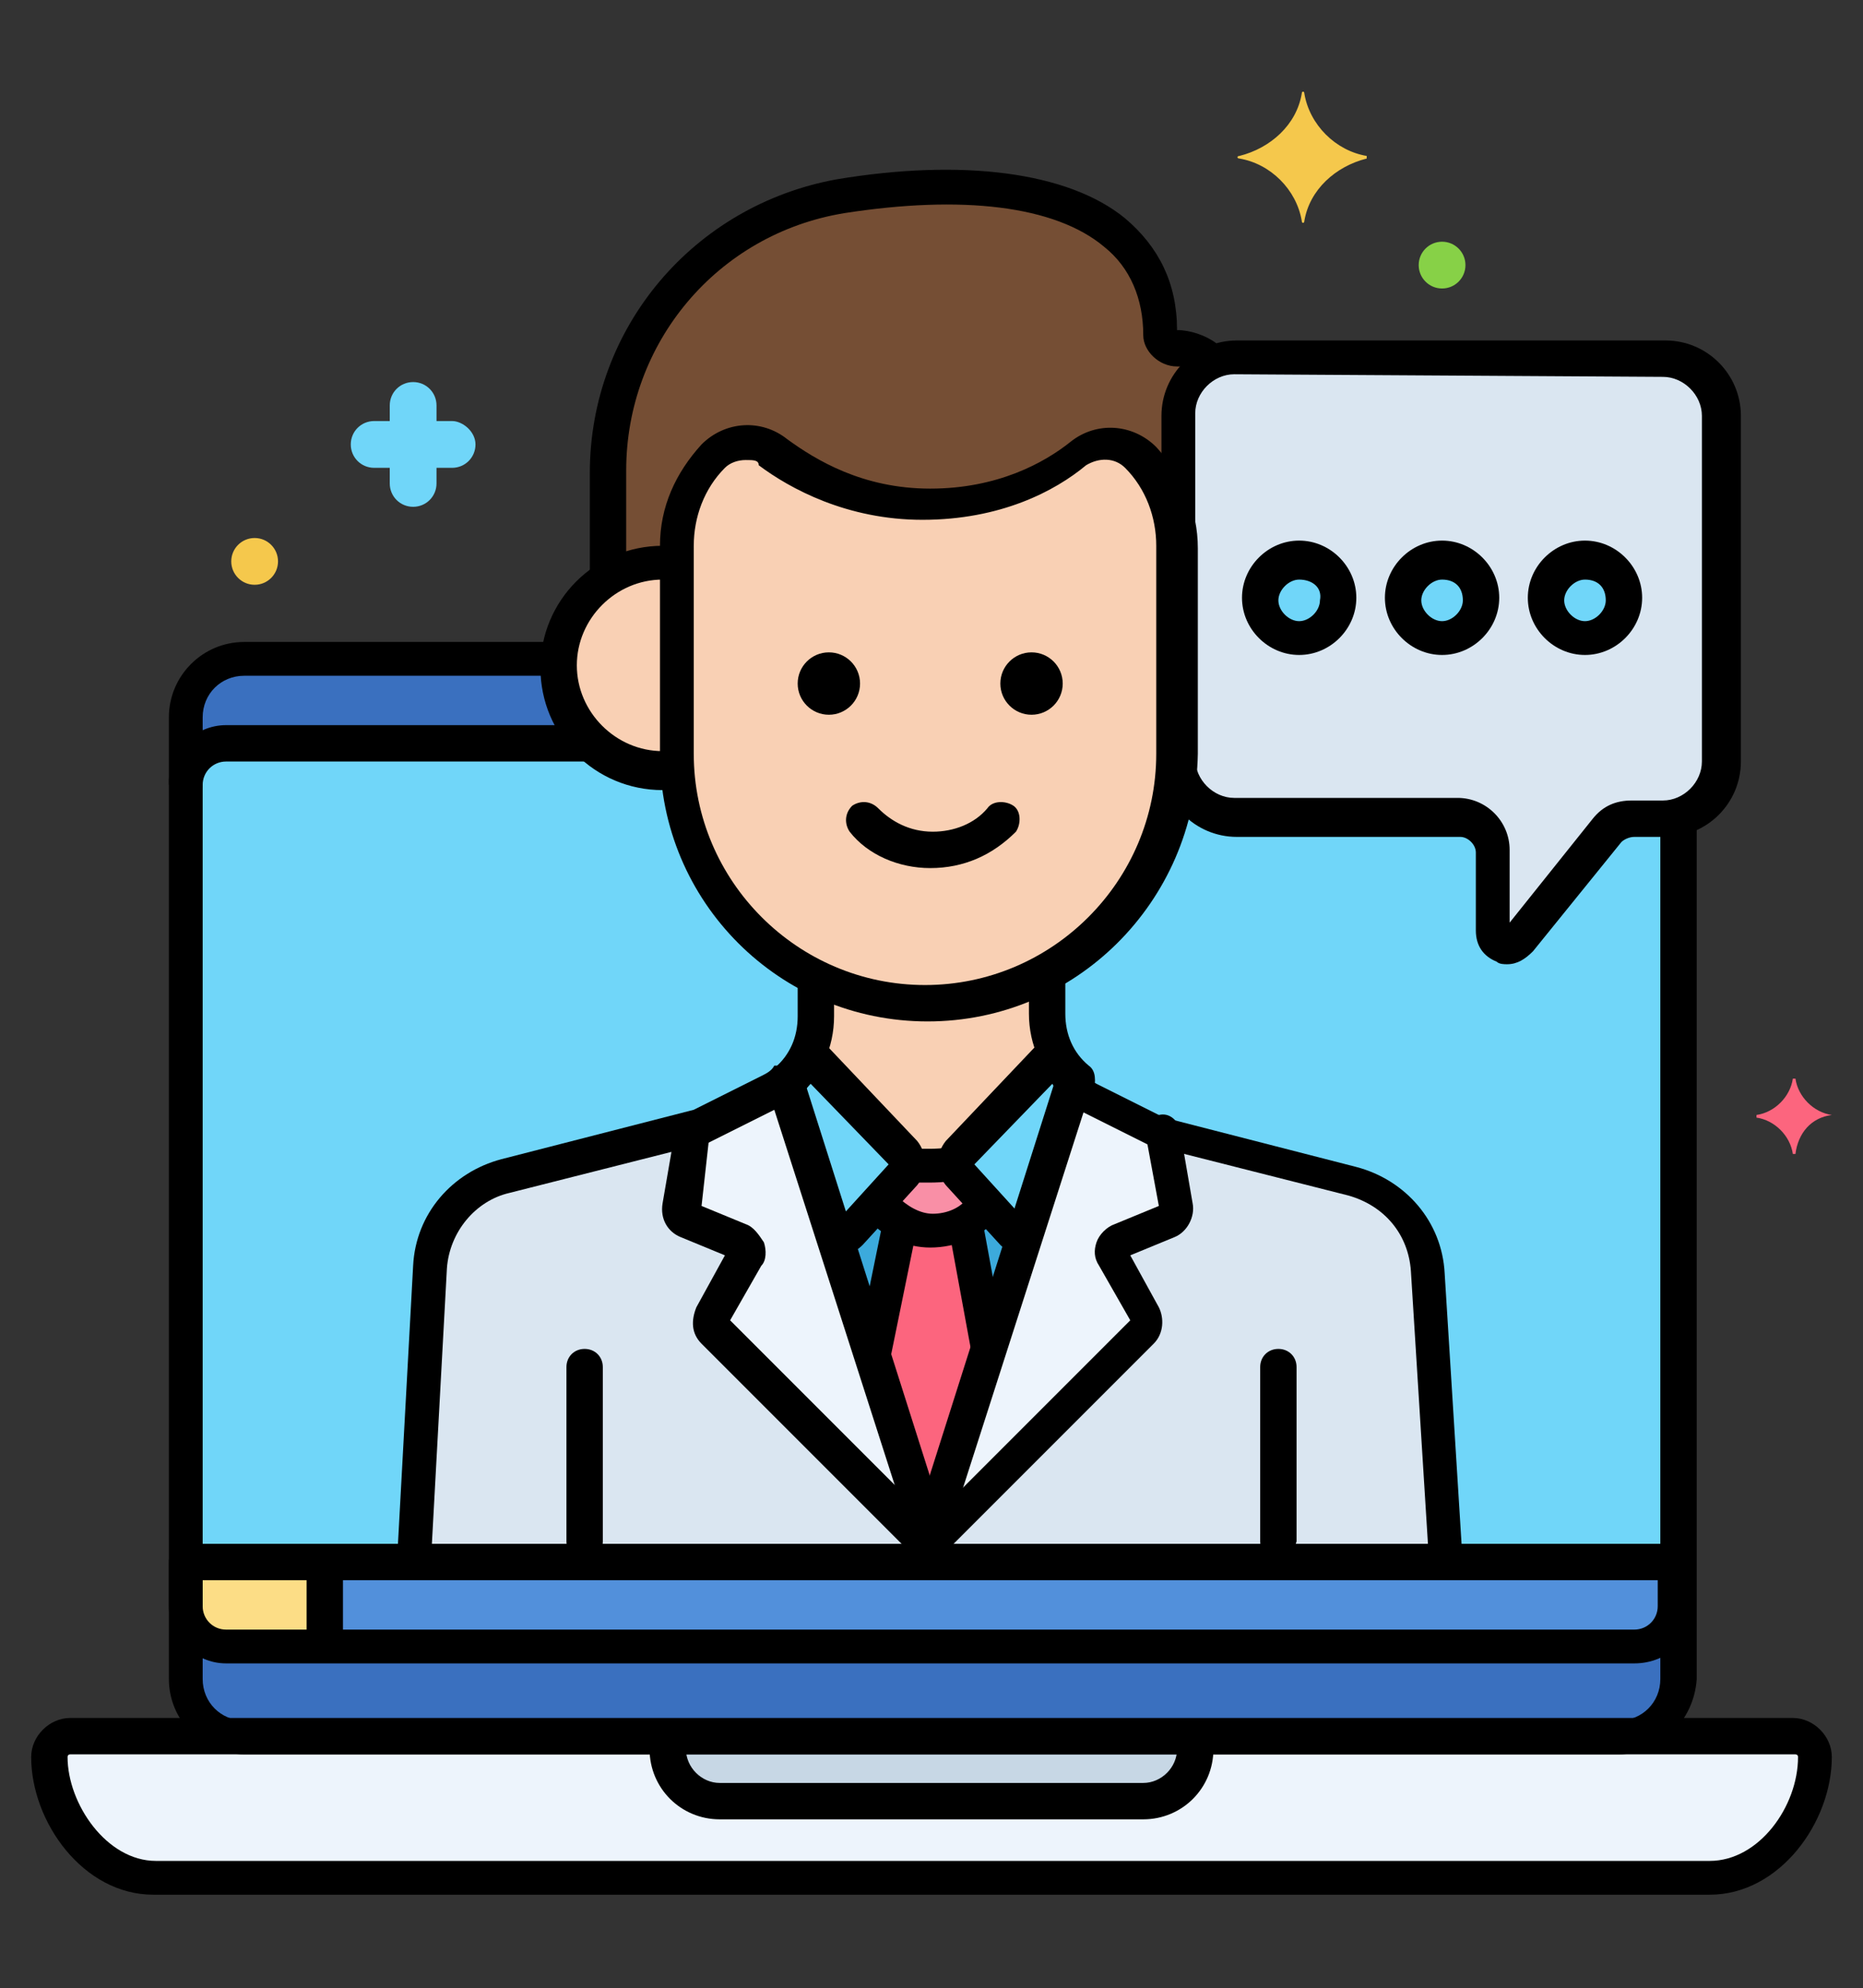 <?xml version="1.0" encoding="utf-8"?>
<!-- Generator: Adobe Illustrator 25.4.1, SVG Export Plug-In . SVG Version: 6.00 Build 0)  -->
<svg version="1.1" id="Layer_1" xmlns="http://www.w3.org/2000/svg" xmlns:xlink="http://www.w3.org/1999/xlink" x="0px" y="0px"
	 viewBox="0 0 71.7 76.5" style="enable-background:new 0 0 71.7 76.5;" xml:space="preserve">
<rect x="0" y="0" width="71.7" height="76.5" fill="#333333" stroke="none"/>
<style type="text/css">
	.st0{fill:#DAE6F1;}
	.st1{fill:#70D6F9;}
	.st2{fill:#EDF4FC;}
	.st3{fill:#C7D7E5;}
	.st4{fill:#3A70BF;}
	.st5{fill:#5290DB;}
	.st6{fill:#FCDD86;}
	.st7{fill:#3CAADC;}
	.st8{fill:#F9D0B4;}
	.st9{fill:#FC657E;}
	.st10{fill:#F98FA6;}
	.st11{fill:#754E34;}
	.st12{fill:#F5C84C;}
	.st13{fill:#87D147;}
</style>
<g id="Layer_53">
	<g>
		<g>
			<path class="st0" d="M64.1,13.8H47.5c-1.2,0-2.2,1-2.2,2.2v13.3c0,1.2,1,2.2,2.2,2.2h8.6c0.7,0,1.3,0.6,1.3,1.3v3
				c0,0.5,0.7,0.8,1,0.4l3.4-4.2c0.2-0.3,0.6-0.5,1-0.5h1.2c1.2,0,2.2-1,2.2-2.2V16C66.3,14.8,65.3,13.8,64.1,13.8L64.1,13.8z"/>
		</g>
		<g>
			<circle class="st1" cx="50" cy="23.1" r="1.5"/>
		</g>
		<g>
			<circle class="st1" cx="55.5" cy="23.1" r="1.5"/>
		</g>
		<g>
			<circle class="st1" cx="61" cy="23.1" r="1.5"/>
		</g>
		<g>
			<path class="st2" d="M69,66.8H2.7c-0.4,0-0.8,0.4-0.8,0.8c0,2.2,1.8,4.6,4,4.6h59.8c2.2,0,4-2.4,4-4.6
				C69.8,67.2,69.4,66.8,69,66.8z"/>
		</g>
		<g>
			<path class="st3" d="M44,69.3H27.7c-1.1,0-2-0.9-2-2v-0.5H46v0.5C46,68.4,45.1,69.3,44,69.3z"/>
		</g>
		<g>
			<g>
				<path class="st4" d="M64.1,31.5h-1.2c-0.4,0-0.8,0.2-1,0.5l-3.4,4.2c-0.3,0.4-1,0.2-1-0.4v-3c0-0.7-0.6-1.3-1.3-1.3h-8.6
					c-1.2,0-2.2-1-2.2-2.2V29c0,3.6-2,6.8-5,8.5c0.1,1.3-0.2,2,0.3,3.1c0.2,0.4,0.5,0.8,0.9,1.1c0.5,0.5,0.8,0.5,3.3,1.7l0.1,0
					l7.4,1.9c1.6,0.4,2.8,1.8,2.9,3.5l0.7,11.4c-2.2,0-37.6,0-39.8,0l0.7-11.4c0.1-1.7,1.3-3.1,2.9-3.5l7.4-1.9l0.1,0
					c2.5-1.3,2.8-1.3,3.3-1.7c0.4-0.3,0.7-0.7,0.9-1.1c0.5-1,0.3-1.8,0.3-2.9c0,0,0,0,0,0c-3-1.5-5.1-4.5-5.3-8
					c-0.2,0-0.4,0.1-0.6,0.1c-2.2,0-4-1.8-4-4c0-0.1,0-0.3,0-0.4H9.4c-1.2,0-2.2,1-2.2,2.2v37c0,1.2,1,2.2,2.2,2.2h52.9
					c1.2,0,2.2-1,2.2-2.2V31.4C64.4,31.5,64.2,31.5,64.1,31.5L64.1,31.5z"/>
			</g>
		</g>
		<g>
			<g>
				<path class="st1" d="M64.1,31.5h-1.2c-0.4,0-0.8,0.2-1,0.5l-3.4,4.2c-0.3,0.4-1,0.2-1-0.4v-3c0-0.7-0.6-1.3-1.3-1.3h-8.6
					c-1.2,0-2.2-1-2.2-2.2V29c0,3.6-2,6.8-5,8.5c0.1,1.3-0.2,2,0.3,3.1c0.2,0.4,0.5,0.8,0.9,1.1c0.5,0.5,0.8,0.5,3.3,1.7l0.1,0
					l7.4,1.9c1.6,0.4,2.8,1.8,2.9,3.5l0.7,11.4c-2.2,0-37.6,0-39.8,0l0.7-11.4c0.1-1.7,1.3-3.1,2.9-3.5l7.4-1.9l0.1,0
					c2.5-1.3,2.8-1.3,3.3-1.7c0.4-0.3,0.7-0.7,0.9-1.1c0.5-1,0.3-1.8,0.3-2.9c0,0,0,0,0,0c-3-1.5-5.1-4.5-5.3-8
					c-0.2,0-0.4,0.1-0.6,0.1c-1.1,0-2.1-0.5-2.9-1.2H8.7c-0.9,0-1.6,0.7-1.6,1.6v31.7c0,0.9,0.7,1.6,1.6,1.6h54.2
					c0.9,0,1.6-0.7,1.6-1.6V31.4C64.4,31.5,64.2,31.5,64.1,31.5L64.1,31.5z"/>
			</g>
		</g>
		<g>
			<path class="st5" d="M7.2,60.1v1.7c0,0.9,0.7,1.6,1.6,1.6h54.2c0.9,0,1.6-0.7,1.6-1.6v-1.7H7.2z"/>
		</g>
		<g>
			<path class="st6" d="M12.5,60.1H7.2v1.7c0,0.9,0.7,1.6,1.6,1.6h3.7V60.1z"/>
		</g>
		<g>
			<path d="M65.8,72.9H5.9c-2.7,0-4.7-2.8-4.7-5.3c0-0.8,0.7-1.5,1.5-1.5H69c0.8,0,1.5,0.7,1.5,1.5C70.5,70.1,68.5,72.9,65.8,72.9z
				 M2.7,67.5c-0.1,0-0.1,0.1-0.1,0.1c0,1.8,1.5,4,3.4,4h59.8c1.9,0,3.4-2.1,3.4-4c0-0.1-0.1-0.1-0.1-0.1H2.7z"/>
		</g>
		<g>
			<path d="M44,70H27.7c-1.5,0-2.7-1.2-2.7-2.7V67c0-0.4,0.3-0.7,0.7-0.7c0.4,0,0.7,0.3,0.7,0.7v0.3c0,0.7,0.6,1.3,1.3,1.3H44
				c0.7,0,1.3-0.6,1.3-1.3V67c0-0.4,0.3-0.7,0.7-0.7s0.7,0.3,0.7,0.7v0.3C46.7,68.8,45.5,70,44,70z"/>
		</g>
		<g>
			<path d="M62.3,67.5H9.4c-1.6,0-2.9-1.3-2.9-2.9v-37c0-1.6,1.3-2.9,2.9-2.9h11.9c0.4,0,0.7,0.3,0.7,0.7S21.7,26,21.3,26H9.4
				c-0.9,0-1.6,0.7-1.6,1.6v37c0,0.9,0.7,1.6,1.6,1.6h52.9c0.9,0,1.6-0.7,1.6-1.6v-33c0-0.4,0.3-0.7,0.7-0.7s0.7,0.3,0.7,0.7v33
				C65.2,66.2,63.9,67.5,62.3,67.5z"/>
		</g>
		<g>
			<path d="M7.2,30.8c-0.4,0-0.7-0.3-0.7-0.7c0-1.2,1-2.2,2.2-2.2h13.8c0.4,0,0.7,0.3,0.7,0.7s-0.3,0.7-0.7,0.7H8.7
				c-0.5,0-0.9,0.4-0.9,0.9C7.8,30.5,7.5,30.8,7.2,30.8z"/>
		</g>
		<g>
			<path d="M12.5,63.8c-0.4,0-0.7-0.3-0.7-0.7v-2.7c0-0.4,0.3-0.7,0.7-0.7c0.4,0,0.7,0.3,0.7,0.7v2.7C13.1,63.5,12.8,63.8,12.5,63.8
				z"/>
		</g>
		<g>
			<g>
				<path class="st7" d="M35.7,58.7c0,0.1,0.1,0.2,0.1,0.4c0,0,0,0.1,0,0.1c0,0.1,0,0.2,0.1,0.4v0c0,0.1,0,0.2,0,0.3
					c0-0.1,0-0.2,0-0.3c0-0.1,0-0.2,0.1-0.4c0,0,0-0.1,0-0.1c0-0.1,0.1-0.2,0.1-0.4l5.4-17c-0.7-0.6-1.2-1.5-1.2-2.5v-1.6
					c-1.4,0.7-2.9,1.2-4.6,1.2c-1.5,0-3-0.4-4.3-1v1.5c0,1-0.4,1.9-1.2,2.5L35.7,58.7z"/>
			</g>
		</g>
		<g>
			<g>
				<path class="st8" d="M36.9,44.4l3.7-3.9c-0.2-0.4-0.3-0.9-0.3-1.4v-1.6c-1.4,0.7-2.9,1.2-4.6,1.2c-1.5,0-3-0.4-4.3-1v1.5
					c0,0.5-0.1,1-0.3,1.4l3.7,3.9c0.1,0.1,0.2,0.3,0.1,0.4c0.3,0,0.5,0,0.8,0c0.4,0,0.7,0,1.1-0.1C36.8,44.7,36.8,44.5,36.9,44.4z"
					/>
			</g>
		</g>
		<g>
			<path class="st1" d="M40.6,40.6l-3.7,3.9c-0.2,0.2-0.2,0.5,0,0.7l2.1,2.3c0.1,0.1,0.3,0.2,0.5,0.2l1.9-6
				C41.1,41.4,40.8,41,40.6,40.6L40.6,40.6z"/>
		</g>
		<g>
			<path class="st1" d="M31.1,40.6c-0.2,0.4-0.5,0.8-0.9,1.1l1.9,6c0.2,0,0.4,0,0.5-0.2l2.1-2.3c0.2-0.2,0.2-0.5,0-0.7L31.1,40.6z"
				/>
		</g>
		<g>
			<path class="st9" d="M35.9,59c0-0.1,0.1-0.2,0.1-0.4l2.1-6.6l-1-5.1c-0.4,0.2-0.8,0.4-1.3,0.4c-0.5,0-0.9-0.1-1.3-0.4l-1,5.1
				l2.1,6.6c0,0.1,0.1,0.2,0.1,0.4c0,0,0,0.1,0,0.1c0,0.1,0,0.2,0.1,0.4v0c0,0.1,0,0.2,0,0.3c0-0.1,0-0.2,0-0.3
				C35.9,59.4,35.9,59.2,35.9,59C35.9,59.1,35.9,59.1,35.9,59L35.9,59z"/>
		</g>
		<g>
			<g>
				<path class="st10" d="M36.9,45.2c-0.1-0.1-0.1-0.2-0.1-0.4c-0.4,0-0.7,0.1-1.1,0.1c-0.3,0-0.5,0-0.8,0c0,0.1-0.1,0.2-0.1,0.3
					l-1,1.1c0.5,0.6,1.2,1.1,2.1,1.1s1.6-0.4,2.1-1.1L36.9,45.2z"/>
			</g>
		</g>
		<g>
			<path class="st0" d="M35.8,60.1v-0.3c0-0.4-0.1-0.8-0.2-1.1l-5.4-17c-0.2,0.2-0.4,0.3-0.7,0.4l-2.6,1.3l-7.5,1.9
				c-1.6,0.4-2.8,1.8-2.9,3.5l-0.7,11.4L35.8,60.1z"/>
		</g>
		<g>
			<path class="st2" d="M26.6,47l1.9,0.8c0.3,0.1,0.4,0.4,0.2,0.7l-1.2,2.2c-0.1,0.2-0.1,0.4,0.1,0.6l8.3,8.3c0-0.3-0.1-0.5-0.2-0.8
				l-5.4-17c-0.2,0.2-0.4,0.3-0.7,0.4l-2.6,1.3l-0.1,0l-0.6,3C26.2,46.7,26.4,46.9,26.6,47z"/>
		</g>
		<g>
			<path d="M22.5,60c-0.4,0-0.7-0.3-0.7-0.7v-6.7c0-0.4,0.3-0.7,0.7-0.7s0.7,0.3,0.7,0.7v6.7C23.2,59.7,22.9,60,22.5,60z"/>
		</g>
		<g>
			<g>
				<path d="M41.4,42.3c-0.2,0-0.3-0.1-0.4-0.2c-0.9-0.8-1.4-1.9-1.4-3.1v-1.4c0-0.4,0.3-0.7,0.7-0.7s0.7,0.3,0.7,0.7v1.4
					c0,0.8,0.3,1.5,0.9,2c0.3,0.2,0.3,0.7,0.1,1C41.8,42.3,41.6,42.3,41.4,42.3L41.4,42.3z"/>
			</g>
			<g>
				<path d="M30.2,42.3c-0.2,0-0.4-0.1-0.5-0.2c-0.2-0.3-0.2-0.7,0.1-1c0.6-0.5,0.9-1.2,0.9-2v-1.3c0-0.4,0.3-0.7,0.7-0.7
					s0.7,0.3,0.7,0.7v1.3c0,1.2-0.5,2.3-1.4,3.1C30.5,42.3,30.4,42.3,30.2,42.3L30.2,42.3z"/>
			</g>
		</g>
		<g>
			<path d="M39.3,48.3c0,0-0.1,0-0.1,0c-0.3-0.1-0.5-0.2-0.7-0.4l-2.1-2.3c-0.4-0.5-0.4-1.2,0-1.7l3.7-3.9c0.2-0.2,0.4-0.2,0.6-0.2
				c0.2,0,0.4,0.2,0.5,0.4c0.2,0.3,0.4,0.6,0.7,0.9c0.3,0.2,0.3,0.7,0.1,1c-0.2,0.3-0.7,0.3-1,0.1c-0.2-0.2-0.4-0.3-0.5-0.5l-3,3.1
				l2,2.2c0.3,0.1,0.6,0.4,0.5,0.8C39.9,48.1,39.6,48.3,39.3,48.3L39.3,48.3z"/>
		</g>
		<g>
			<path d="M32.4,48.3c-0.3,0-0.6-0.2-0.7-0.5c-0.1-0.4,0.1-0.7,0.5-0.8l2-2.2l-3-3.1c-0.2,0.2-0.3,0.4-0.5,0.5
				c-0.3,0.2-0.7,0.2-1-0.1c-0.2-0.3-0.2-0.7,0.1-1c0.3-0.2,0.5-0.5,0.7-0.9c0.1-0.2,0.3-0.3,0.5-0.4c0.2,0,0.4,0,0.6,0.2l3.7,3.9
				c0.4,0.5,0.4,1.2,0,1.7l-2.1,2.3c-0.2,0.2-0.4,0.3-0.6,0.4C32.5,48.3,32.4,48.3,32.4,48.3L32.4,48.3z"/>
		</g>
		<g>
			<path d="M38.1,52.6c-0.3,0-0.6-0.2-0.7-0.5l-0.9-4.9c-0.1-0.4,0.2-0.7,0.5-0.8c0.4-0.1,0.7,0.2,0.8,0.5l0.9,4.9
				c0.1,0.4-0.2,0.7-0.5,0.8C38.2,52.6,38.1,52.6,38.1,52.6z"/>
		</g>
		<g>
			<path d="M33.6,52.6c0,0-0.1,0-0.1,0c-0.4-0.1-0.6-0.4-0.5-0.8l1-4.9c0.1-0.4,0.4-0.6,0.8-0.5c0.4,0.1,0.6,0.4,0.5,0.8l-1,4.9
				C34.2,52.4,33.9,52.6,33.6,52.6L33.6,52.6z"/>
		</g>
		<g>
			<g>
				<path d="M35.7,45.5c-0.2,0-0.5,0-0.7,0c-0.4,0-0.7-0.4-0.6-0.7c0-0.4,0.4-0.7,0.7-0.6c0.2,0,0.4,0,0.6,0c0.3,0,0.6,0,0.9-0.1
					c0.4,0,0.7,0.2,0.7,0.6c0,0.4-0.2,0.7-0.6,0.7C36.4,45.5,36,45.5,35.7,45.5L35.7,45.5z"/>
			</g>
			<g>
				<path d="M35.8,48c-0.9,0-1.8-0.4-2.4-1.1c-0.2-0.3-0.2-0.7,0.1-1s0.7-0.2,1,0.1c0.4,0.4,0.9,0.7,1.4,0.7c0.5,0,1.1-0.2,1.4-0.7
					c0.2-0.3,0.7-0.3,1-0.1c0.3,0.2,0.3,0.7,0.1,1C37.7,47.6,36.8,48,35.8,48L35.8,48z"/>
			</g>
		</g>
		<g>
			<path d="M35.8,60.5c-0.4,0-0.7-0.3-0.7-0.7c0-0.3,0-0.6-0.1-0.9l-5.2-16.2L27.2,44c0,0-0.1,0-0.1,0l-7.5,1.9
				c-1.3,0.3-2.3,1.5-2.4,2.9l-0.6,11c0,0.4-0.3,0.7-0.7,0.6c-0.4,0-0.7-0.3-0.6-0.7l0.6-11c0.1-2,1.5-3.6,3.4-4.1l7.4-1.9l2.6-1.3
				c0.2-0.1,0.4-0.2,0.5-0.4C30,41,30.2,41,30.4,41c0.2,0.1,0.4,0.2,0.5,0.4l5.4,17c0.1,0.4,0.2,0.9,0.2,1.3
				C36.5,60.2,36.2,60.5,35.8,60.5L35.8,60.5z"/>
		</g>
		<g>
			<path d="M35.7,60.1c-0.2,0-0.3-0.1-0.5-0.2l-8.2-8.2c-0.4-0.4-0.4-0.9-0.2-1.4l1.1-2l-1.7-0.7c-0.5-0.2-0.8-0.7-0.7-1.3l0.5-2.9
				c0.1-0.4,0.4-0.6,0.8-0.5c0.4,0.1,0.6,0.4,0.5,0.8L27,46.4l1.7,0.7c0.3,0.1,0.5,0.4,0.7,0.7c0.1,0.3,0.1,0.7-0.1,0.9l-1.2,2.1
				l8.1,8.1c0.3,0.3,0.3,0.7,0,1C36.1,60,35.9,60.1,35.7,60.1L35.7,60.1z"/>
		</g>
		<g>
			<path class="st0" d="M55.7,60.1l-0.7-11.4c-0.1-1.7-1.3-3.1-2.9-3.5l-7.5-1.9l-2.6-1.3c-0.2-0.1-0.5-0.3-0.7-0.4l-5.4,17
				c-0.1,0.4-0.2,0.7-0.2,1.1v0.3L55.7,60.1z"/>
		</g>
		<g>
			<path class="st2" d="M45.1,47l-1.9,0.8c-0.3,0.1-0.4,0.4-0.2,0.7l1.2,2.2c0.1,0.2,0.1,0.4-0.1,0.6l-8.3,8.3
				c0-0.3,0.1-0.5,0.2-0.8l5.4-17c0.2,0.2,0.4,0.3,0.7,0.4l2.6,1.3l0.1,0l0.6,3C45.4,46.7,45.3,46.9,45.1,47z"/>
		</g>
		<g>
			<path d="M49.2,60c-0.4,0-0.7-0.3-0.7-0.7v-6.7c0-0.4,0.3-0.7,0.7-0.7s0.7,0.3,0.7,0.7v6.7C49.8,59.7,49.5,60,49.2,60z"/>
		</g>
		<g>
			<path d="M55.7,60.7c-0.4,0-0.7-0.3-0.7-0.6l-0.7-11.2c-0.1-1.4-1-2.5-2.4-2.9l-7.5-1.9c0,0-0.1,0-0.1,0l-2.6-1.3l-5.2,16.2
				c-0.1,0.3-0.1,0.6-0.1,0.9c0,0.4-0.3,0.7-0.7,0.7s-0.7-0.3-0.7-0.7c0-0.5,0.1-0.9,0.2-1.3l5.4-17c0.1-0.2,0.2-0.4,0.5-0.4
				c0.2-0.1,0.5,0,0.6,0.1c0.2,0.1,0.3,0.3,0.5,0.4l2.6,1.3l7.4,1.9c1.9,0.5,3.3,2.1,3.4,4.1l0.7,11.2
				C56.4,60.3,56.2,60.6,55.7,60.7C55.8,60.7,55.8,60.7,55.7,60.7z"/>
		</g>
		<g>
			<path d="M35.9,60.1c-0.2,0-0.3-0.1-0.5-0.2c-0.3-0.3-0.3-0.7,0-1l8.1-8.1l-1.2-2.1c-0.2-0.3-0.2-0.6-0.1-0.9
				c0.1-0.3,0.4-0.6,0.7-0.7l1.7-0.7l-0.5-2.7c-0.1-0.4,0.2-0.7,0.5-0.8c0.4-0.1,0.7,0.2,0.8,0.5l0.5,2.9c0.1,0.5-0.2,1.1-0.7,1.3
				l-1.7,0.7l1.1,2c0.2,0.4,0.2,1-0.2,1.4l-8.2,8.2C36.3,60,36.1,60.1,35.9,60.1L35.9,60.1z M44.7,46.6L44.7,46.6L44.7,46.6z"/>
		</g>
		<g>
			<path class="st8" d="M43.9,17.5c-0.6-0.7-1.7-0.7-2.4-0.2c-1.1,0.9-3.1,2-5.9,2c-2.8,0-4.7-1.1-5.9-2c-0.7-0.6-1.7-0.5-2.4,0.2
				l0,0c-0.9,0.9-1.4,2.2-1.4,3.4V29c0,5.3,4.3,9.6,9.6,9.6s9.6-4.3,9.6-9.6V21C45.3,19.7,44.8,18.5,43.9,17.5L43.9,17.5z"/>
		</g>
		<g>
			<path class="st8" d="M26.1,29c0-1,0-5.3,0-7.3c-0.2,0-0.4,0-0.6,0c-2.2,0-4,1.8-4,4s1.8,4,4,4c0.2,0,0.4,0,0.6-0.1v0
				C26.1,29.5,26.1,29.3,26.1,29L26.1,29z"/>
		</g>
		<g>
			<path class="st11" d="M45.3,16c0-0.9,0.5-1.6,1.3-2c-0.4-0.4-0.9-0.5-1.3-0.5c-0.3,0-0.6-0.2-0.6-0.6c-0.1-5.4-6.2-6.4-12.3-5.3
				c-5.2,0.9-8.9,5.4-8.9,10.6v4c0.6-0.3,1.3-0.5,2-0.5c0.2,0,0.4,0,0.6,0V21c0-1.3,0.5-2.5,1.4-3.4l0,0c0.6-0.7,1.6-0.7,2.4-0.2
				c1.1,0.9,3.1,2,5.9,2c2.8,0,4.7-1.1,5.9-2c0.7-0.6,1.7-0.5,2.4,0.2c0.9,0.9,1.4,2.2,1.4,3.4L45.3,16L45.3,16z"/>
		</g>
		<g>
			<path d="M35.8,33.4c-1.2,0-2.4-0.5-3.1-1.4c-0.2-0.3-0.2-0.7,0.1-1c0.3-0.2,0.7-0.2,1,0.1c0.5,0.5,1.2,0.9,2.1,0.9
				c0.8,0,1.6-0.3,2.1-0.9c0.2-0.3,0.7-0.3,1-0.1c0.3,0.2,0.3,0.7,0.1,1C38.2,32.9,37.1,33.4,35.8,33.4z"/>
		</g>
		<g>
			<path d="M35.7,39.3c-5.7,0-10.3-4.6-10.3-10.3V21c0-1.5,0.6-2.8,1.6-3.9c0.9-0.9,2.3-1,3.3-0.2c1.1,0.8,2.9,1.9,5.5,1.9
				c2.6,0,4.4-1,5.4-1.8c1-0.8,2.4-0.7,3.3,0.2c1,1.1,1.6,2.4,1.6,3.9V29C46,34.7,41.4,39.3,35.7,39.3L35.7,39.3z M28.7,17.7
				c-0.3,0-0.6,0.1-0.8,0.3c-0.8,0.8-1.2,1.9-1.2,3V29c0,4.9,4,8.9,8.9,8.9c4.9,0,8.9-4,8.9-8.9V21c0-1.1-0.4-2.2-1.2-3
				c-0.4-0.4-1-0.4-1.5-0.1c-1.2,1-3.3,2.1-6.3,2.1c-2.9,0-5.1-1.2-6.3-2.1C29.2,17.7,29,17.7,28.7,17.7L28.7,17.7z"/>
		</g>
		<g>
			<path d="M25.5,30.4c-2.6,0-4.7-2.1-4.7-4.7s2.1-4.7,4.7-4.7c0.1,0,0.3,0,0.4,0c0.4,0,0.6,0.4,0.6,0.7c0,0.4-0.4,0.7-0.7,0.6
				c-0.1,0-0.2,0-0.3,0c-1.8,0-3.3,1.5-3.3,3.3s1.5,3.3,3.3,3.3c0.1,0,0.2,0,0.3,0c0.4,0,0.7,0.2,0.7,0.6c0,0.4-0.2,0.7-0.6,0.7
				C25.8,30.4,25.6,30.4,25.5,30.4L25.5,30.4z"/>
		</g>
		<g>
			<path d="M23.4,22.8c-0.4,0-0.7-0.3-0.7-0.7v-3.9c0-5.6,4-10.3,9.5-11.3c4.8-0.8,8.9-0.3,11.1,1.5c1.3,1.1,2,2.5,2,4.3
				c0.5,0,1.1,0.2,1.5,0.5c0.3,0.2,0.4,0.6,0.2,0.9c-0.2,0.3-0.6,0.4-0.9,0.2c-0.2-0.2-0.5-0.2-0.8-0.2c-0.7,0-1.3-0.6-1.3-1.2
				c0-1.4-0.5-2.6-1.5-3.4c-1.9-1.6-5.5-2-10-1.3c-4.9,0.8-8.4,5-8.4,9.9v3.9C24.1,22.5,23.8,22.8,23.4,22.8L23.4,22.8z"/>
		</g>
		<g>
			<circle cx="39.7" cy="26.3" r="1.2"/>
		</g>
		<g>
			<circle cx="31.9" cy="26.3" r="1.2"/>
		</g>
		<g>
			<path d="M62.9,64H8.7c-1.2,0-2.2-1-2.2-2.2v-1.7c0-0.4,0.3-0.7,0.7-0.7h57.3c0.4,0,0.7,0.3,0.7,0.7v1.7C65.2,63,64.2,64,62.9,64
				L62.9,64z M7.8,60.8v1c0,0.5,0.4,0.9,0.9,0.9h54.2c0.5,0,0.9-0.4,0.9-0.9v-1H7.8z"/>
		</g>
		<g>
			<path d="M58,37.1c-0.1,0-0.3,0-0.4-0.1c-0.5-0.2-0.8-0.6-0.8-1.2v-3c0-0.3-0.3-0.6-0.6-0.6h-8.6c-1.6,0-2.9-1.3-2.9-2.9V16
				c0-1.6,1.3-2.9,2.9-2.9h16.5c1.6,0,2.9,1.3,2.9,2.9v13.3c0,1.6-1.3,2.9-2.9,2.9h-1.2c-0.2,0-0.4,0.1-0.5,0.2L59,36.6
				C58.7,36.9,58.4,37.1,58,37.1L58,37.1z M47.5,14.4c-0.8,0-1.5,0.7-1.5,1.5v13.3c0,0.8,0.7,1.5,1.5,1.5h8.6c1.1,0,2,0.9,2,2v2.8
				l3.2-4c0.4-0.5,0.9-0.7,1.5-0.7h1.2c0.8,0,1.5-0.7,1.5-1.5V16c0-0.8-0.7-1.5-1.5-1.5L47.5,14.4L47.5,14.4z"/>
		</g>
		<g>
			<path d="M50,25.2c-1.2,0-2.2-1-2.2-2.2s1-2.2,2.2-2.2s2.2,1,2.2,2.2S51.2,25.2,50,25.2z M50,22.3c-0.4,0-0.8,0.4-0.8,0.8
				c0,0.4,0.4,0.8,0.8,0.8s0.8-0.4,0.8-0.8C50.9,22.6,50.5,22.3,50,22.3z"/>
		</g>
		<g>
			<path d="M55.5,25.2c-1.2,0-2.2-1-2.2-2.2s1-2.2,2.2-2.2s2.2,1,2.2,2.2S56.7,25.2,55.5,25.2z M55.5,22.3c-0.4,0-0.8,0.4-0.8,0.8
				c0,0.4,0.4,0.8,0.8,0.8s0.8-0.4,0.8-0.8C56.3,22.6,56,22.3,55.5,22.3z"/>
		</g>
		<g>
			<path d="M61,25.2c-1.2,0-2.2-1-2.2-2.2s1-2.2,2.2-2.2s2.2,1,2.2,2.2S62.2,25.2,61,25.2z M61,22.3c-0.4,0-0.8,0.4-0.8,0.8
				c0,0.4,0.4,0.8,0.8,0.8s0.8-0.4,0.8-0.8C61.8,22.6,61.5,22.3,61,22.3z"/>
		</g>
		<g>
			<g>
				<g>
					<path class="st12" d="M52.6,6c-1.2-0.2-2.2-1.2-2.4-2.4c0-0.1-0.1-0.1-0.1,0c-0.2,1.2-1.2,2.1-2.4,2.4c-0.1,0-0.1,0.1,0,0.1
						c1.2,0.2,2.2,1.2,2.4,2.4c0,0.1,0.1,0.1,0.1,0c0.2-1.2,1.2-2.1,2.4-2.4C52.6,6.1,52.6,6,52.6,6z"/>
				</g>
			</g>
		</g>
		<g>
			<g>
				<g>
					<path class="st9" d="M70.5,42.9c-0.7-0.1-1.3-0.7-1.4-1.4c0,0-0.1,0-0.1,0c-0.1,0.7-0.7,1.3-1.4,1.4c0,0,0,0,0,0.1
						c0.7,0.1,1.3,0.7,1.4,1.4c0,0,0.1,0,0.1,0C69.2,43.6,69.7,43,70.5,42.9C70.5,42.9,70.5,42.9,70.5,42.9z"/>
				</g>
			</g>
		</g>
		<g>
			<g>
				<g>
					<path class="st1" d="M17.4,16.2h-0.6v-0.6c0-0.5-0.4-0.9-0.9-0.9c-0.5,0-0.9,0.4-0.9,0.9v0.6h-0.6c-0.5,0-0.9,0.4-0.9,0.9
						s0.4,0.9,0.9,0.9H15v0.6c0,0.5,0.4,0.9,0.9,0.9c0.5,0,0.9-0.4,0.9-0.9v-0.6h0.6c0.5,0,0.9-0.4,0.9-0.9S17.8,16.2,17.4,16.2z"/>
				</g>
			</g>
		</g>
		<g>
			<g>
				<g>
					<circle class="st13" cx="55.5" cy="10.2" r="0.9"/>
				</g>
			</g>
		</g>
		<g>
			<g>
				<g>
					<circle class="st12" cx="9.8" cy="21.6" r="0.9"/>
				</g>
			</g>
		</g>
	</g>
</g>
</svg>
